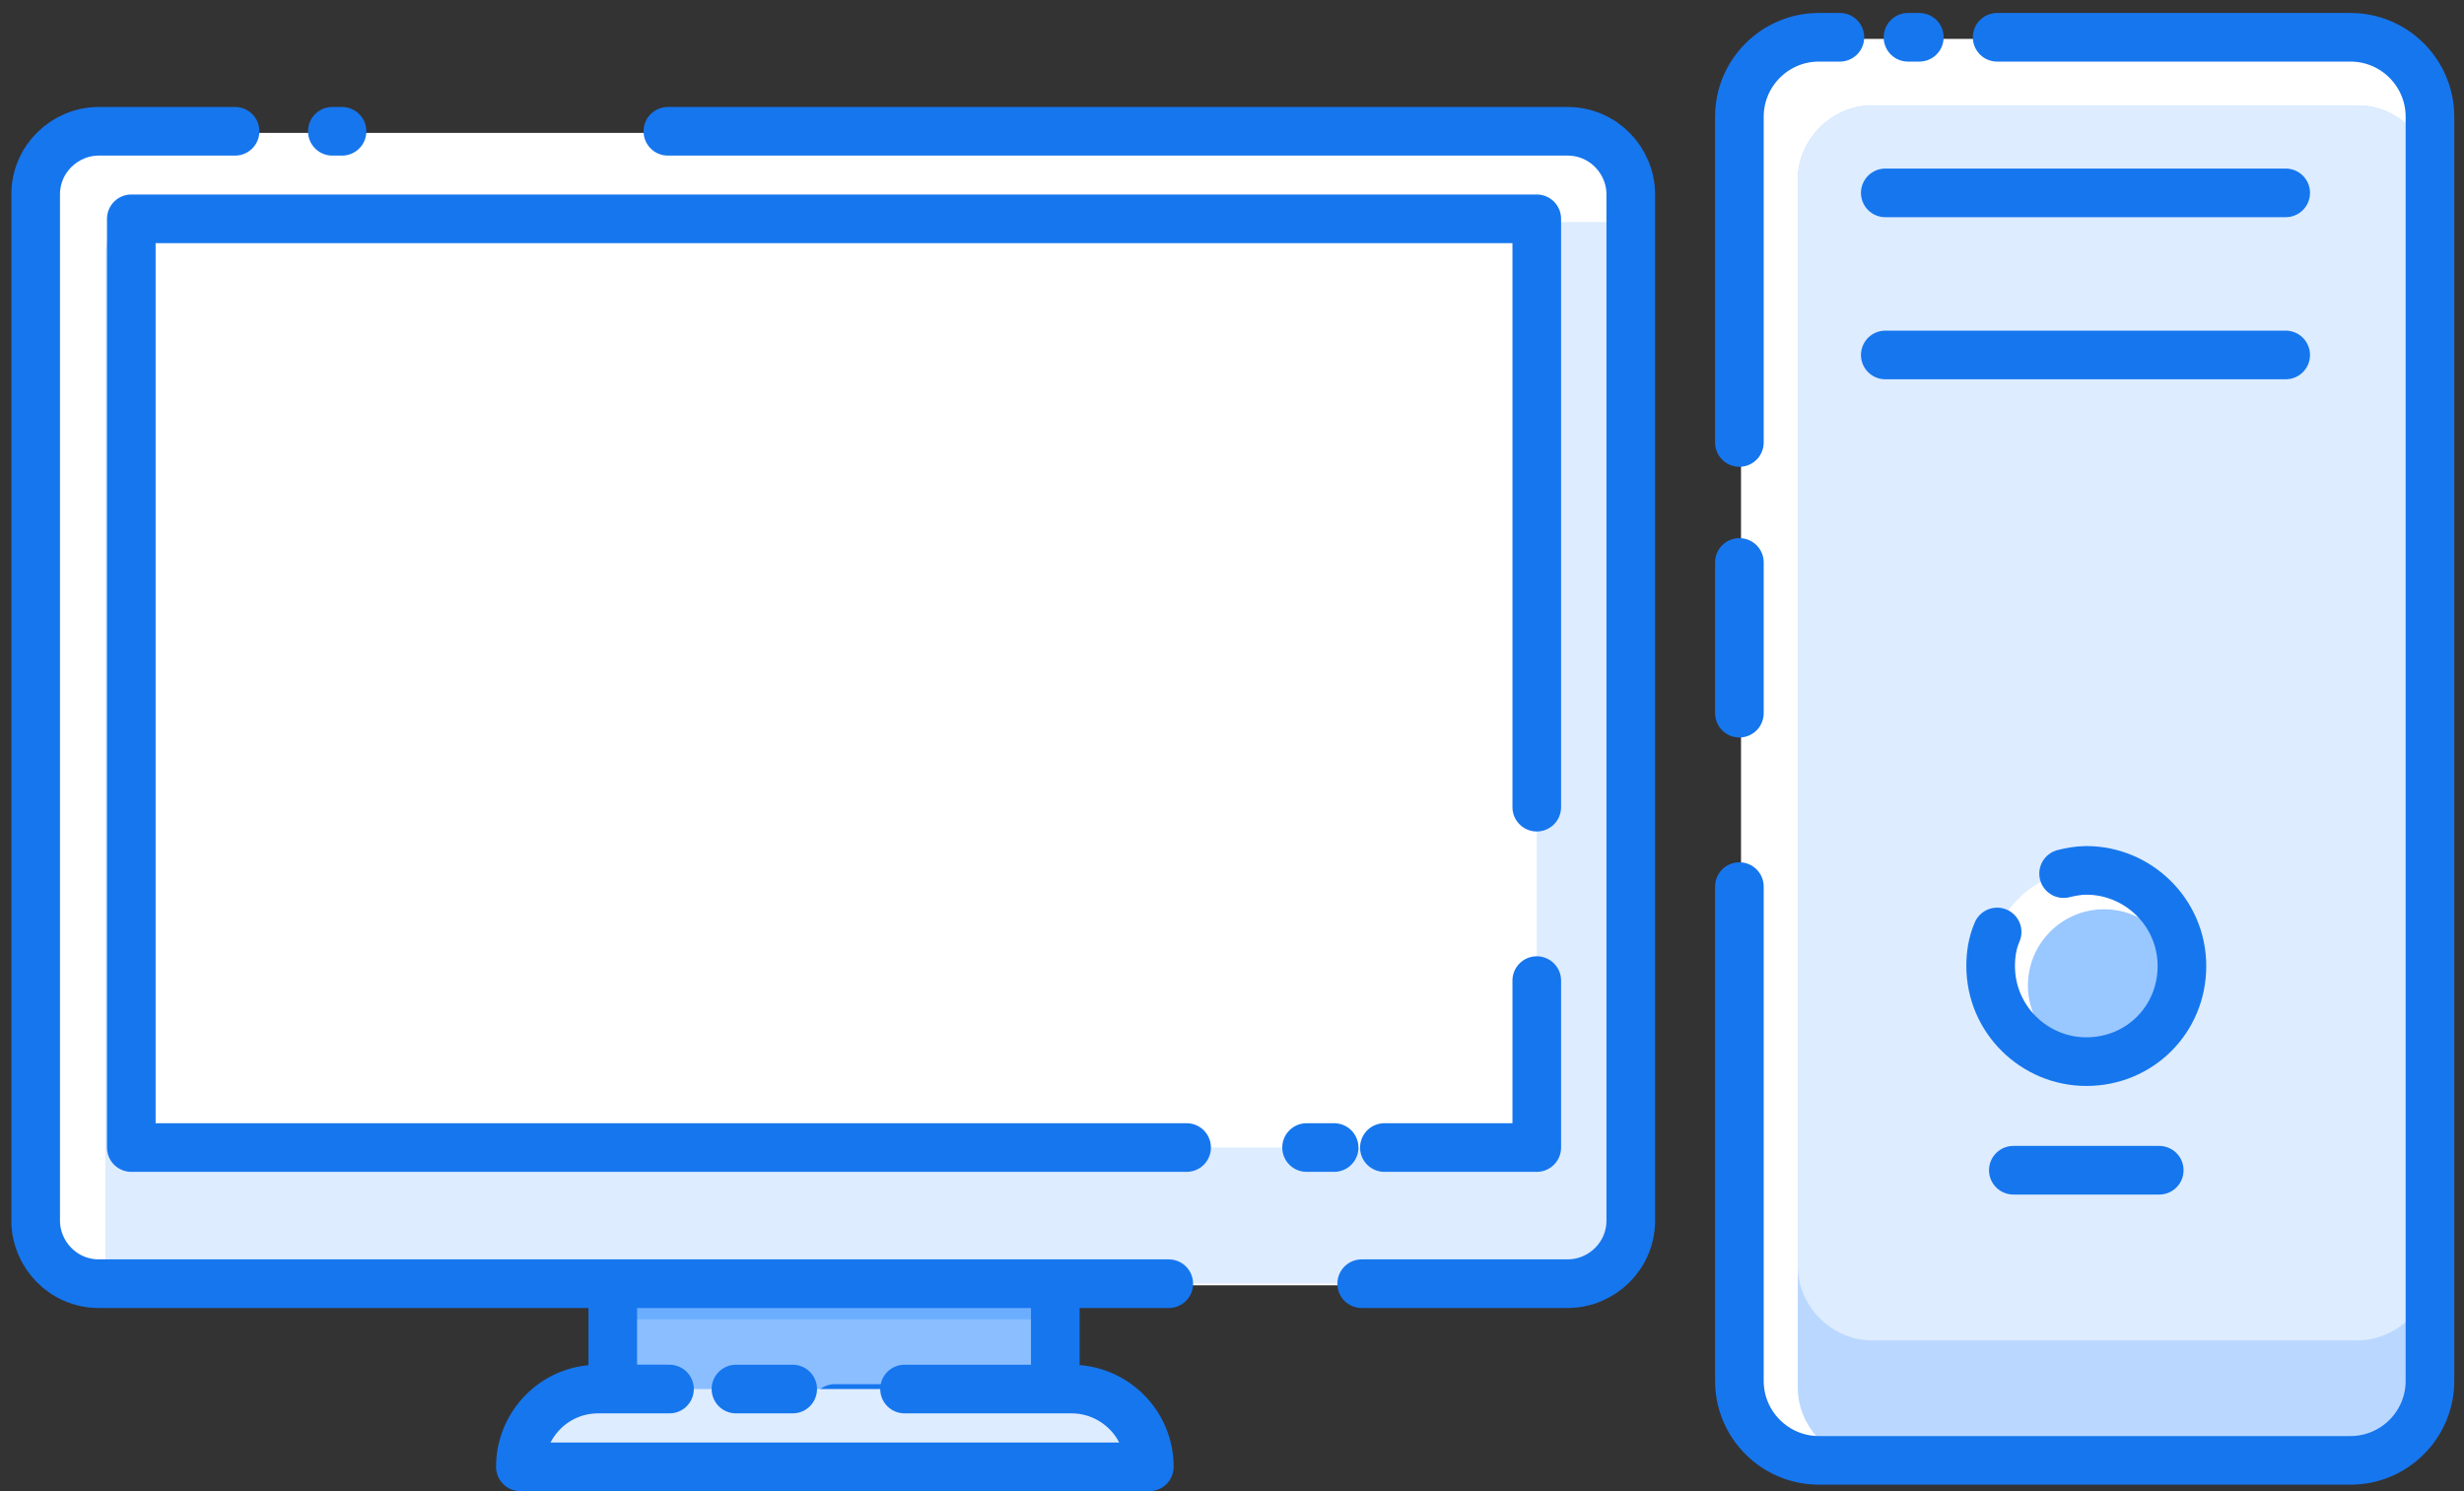 <?xml version="1.0" encoding="UTF-8"?>
<svg width="152px" height="92px" viewBox="0 0 152 92" version="1.1" xmlns="http://www.w3.org/2000/svg" xmlns:xlink="http://www.w3.org/1999/xlink">
    <rect x="0" y="0" width="152" height="92" fill="#333333" stroke="none"/>
    <!-- Generator: Sketch 51.2 (57519) - http://www.bohemiancoding.com/sketch -->
    <title>Desktop</title>
    <desc>Created with Sketch.</desc>
    <defs></defs>
    <g id="Page-1" stroke="none" stroke-width="1" fill="none" fill-rule="evenodd">
        <g id="Desktop" transform="translate(2, 2)">
            <polyline id="Shape" fill="#8ABEFF" fill-rule="nonzero" points="35.8 84.9 35.8 73.2 63.1 73.2 63.1 84.9 49.5 84.9"></polyline>
            <polyline id="Shape" fill="#6BADFF" fill-rule="nonzero" points="35.8 79.4 35.8 72.6 63.1 72.6 63.1 79.4 49.5 79.4"></polyline>
            <polyline id="Shape" stroke="#1676EE" stroke-width="3" stroke-linecap="round" stroke-linejoin="round" points="35.8 84.9 35.8 73.2 63.1 73.2 63.1 84.9 49.5 84.9"></polyline>
            <path d="M39,83.7 L37.4,83.7" id="Shape" stroke="#1676EE" stroke-width="3" fill="#DDECFE" fill-rule="nonzero" stroke-linecap="round" stroke-linejoin="round"></path>
            <path d="M39.3,83.7 L34.9,83.7 C32.2,83.7 30.1,85.9 30.1,88.5 L68.9,88.5 C68.9,85.8 66.7,83.7 64.1,83.7 L53.8,83.7" id="Shape" stroke="#1676EE" stroke-width="3" fill="#DDECFE" fill-rule="nonzero" stroke-linecap="round" stroke-linejoin="round"></path>
            <path d="M98.5,10.1 L98.5,73.4 C98.5,75.6 96.7,77.3 94.6,77.3 L4,77.3 C1.8,77.3 0.1,75.5 0.1,73.4 L0.1,10.1 C0.1,7.9 1.9,6.2 4,6.2 L94.6,6.2 C96.7,6.2 98.4,7.8 98.5,9.9 C98.5,9.9 98.5,10 98.5,10.1 Z" id="Shape" fill="#FFFFFF" fill-rule="nonzero"></path>
            <path d="M98.5,73.1 C98.5,75.4 96.7,77.2 94.6,77.2 L4.5,77.2 L4.5,13.6 C4.5,12.2 5.6,11.7 6.9,11.7 L98.5,11.7 L98.5,73.1 Z" id="Shape" fill="#DDECFE" fill-rule="nonzero"></path>
            <path d="M70.1,77.2 L4.1,77.2 C1.9,77.2 0.2,75.4 0.2,73.3 L0.2,10 C0.2,7.8 2,6.1 4.1,6.1 L12.5,6.1" id="Shape" stroke="#1676EE" stroke-width="3" stroke-linecap="round" stroke-linejoin="round"></path>
            <path d="M39.2,6.1 L94.7,6.1 C96.9,6.1 98.6,7.9 98.6,10 L98.6,73.3 C98.6,75.5 96.8,77.2 94.7,77.2 L82,77.2" id="Shape" stroke="#1676EE" stroke-width="3" stroke-linecap="round" stroke-linejoin="round"></path>
            <path d="M18.5,6.1 L19.1,6.1" id="Shape" stroke="#1676EE" stroke-width="3" stroke-linecap="round" stroke-linejoin="round"></path>
            <polyline id="Shape" fill="#FFFFFF" fill-rule="nonzero" points="92.8 58.5 92.8 68.8 6.1 68.8 6.1 11.5 92.8 11.5 92.8 47.8"></polyline>
            <polyline id="Shape" stroke="#1676EE" stroke-width="3" stroke-linecap="round" stroke-linejoin="round" points="71.2 68.8 6.1 68.8 6.1 11.5 92.8 11.5 92.8 47.8"></polyline>
            <path d="M80.3,68.8 L78.6,68.8" id="Shape" stroke="#1676EE" stroke-width="3" stroke-linecap="round" stroke-linejoin="round"></path>
            <polyline id="Shape" stroke="#1676EE" stroke-width="3" stroke-linecap="round" stroke-linejoin="round" points="92.8 58.5 92.8 68.8 83.4 68.8"></polyline>
            <path d="M46.9,83.7 L43.4,83.7" id="Shape" stroke="#1676EE" stroke-width="3" fill="#DDECFE" fill-rule="nonzero" stroke-linecap="round" stroke-linejoin="round"></path>
            <g id="Group" transform="translate(105, 0)">
                <path d="M38.1,88.2 L5.3,88.2 C2.6,88.2 0.4,86 0.4,83.3 L0.4,5.3 C0.4,2.6 2.6,0.4 5.3,0.4 L38.1,0.4 C40.8,0.4 43,2.6 43,5.3 L43,83.3 C43,86 40.8,88.2 38.1,88.2 Z" id="Shape" fill="#FFFFFF" fill-rule="nonzero"></path>
                <path d="M43,9.1 L43,83.6 C43,86.1 40.9,88.2 38.4,88.2 L8.5,88.2 C6,88.2 3.9,86.1 3.9,83.6 L3.9,9.1 C3.9,6.6 6,4.5 8.5,4.5 L38.4,4.5 C40.9,4.5 43,6.5 43,9.1 Z" id="Shape" fill="#BAD8FF" fill-rule="nonzero"></path>
                <path d="M43,9.1 L43,76.1 C43,78.6 40.9,80.7 38.4,80.7 L8.5,80.7 C6,80.7 3.9,78.6 3.9,76.1 L3.9,9.1 C3.9,6.6 6,4.5 8.5,4.5 L38.4,4.5 C40.9,4.5 43,6.5 43,9.1 Z" id="Shape" fill="#DDECFE" fill-rule="nonzero"></path>
                <path d="M0.3,25.3 L0.3,5.2 C0.3,2.5 2.5,0.3 5.2,0.3 L6.5,0.3" id="Shape" stroke="#1676EE" stroke-width="3" stroke-linecap="round" stroke-linejoin="round"></path>
                <path d="M0.3,42 L0.3,32.7" id="Shape" stroke="#1676EE" stroke-width="3" stroke-linecap="round" stroke-linejoin="round"></path>
                <path d="M16.2,0.3 L38,0.3 C40.7,0.3 42.9,2.5 42.9,5.2 L42.9,83.2 C42.9,85.9 40.7,88.1 38,88.1 L5.2,88.1 C2.5,88.1 0.3,85.9 0.3,83.2 L0.3,52.7" id="Shape" stroke="#1676EE" stroke-width="3" stroke-linecap="round" stroke-linejoin="round"></path>
                <path d="M10.7,0.3 L11.4,0.3" id="Shape" stroke="#1676EE" stroke-width="3" stroke-linecap="round" stroke-linejoin="round"></path>
                <path d="M9.3,9.9 L34,9.9" id="Shape" stroke="#1676EE" stroke-width="3" stroke-linecap="round" stroke-linejoin="round"></path>
                <path d="M9.3,19.9 L34,19.9" id="Shape" stroke="#1676EE" stroke-width="3" stroke-linecap="round" stroke-linejoin="round"></path>
                <path d="M26.2,70.2 L17.2,70.2" id="Shape" stroke="#1676EE" stroke-width="3" stroke-linecap="round" stroke-linejoin="round"></path>
                <circle id="Oval" fill="#FFFFFF" fill-rule="nonzero" cx="21.7" cy="57.6" r="5.9"></circle>
                <circle id="Oval" fill="#99C7FF" fill-rule="nonzero" cx="22.8" cy="58.8" r="4.7"></circle>
                <path d="M20.3,51.9 C20.7,51.8 21.2,51.7 21.7,51.7 C24.9,51.7 27.6,54.3 27.6,57.6 C27.6,60.9 25,63.5 21.7,63.5 C18.5,63.5 15.8,60.9 15.8,57.6 C15.8,56.9 15.9,56.2 16.2,55.5" id="Shape" stroke="#1676EE" stroke-width="3" stroke-linecap="round" stroke-linejoin="round"></path>
            </g>
        </g>
    </g>
</svg>